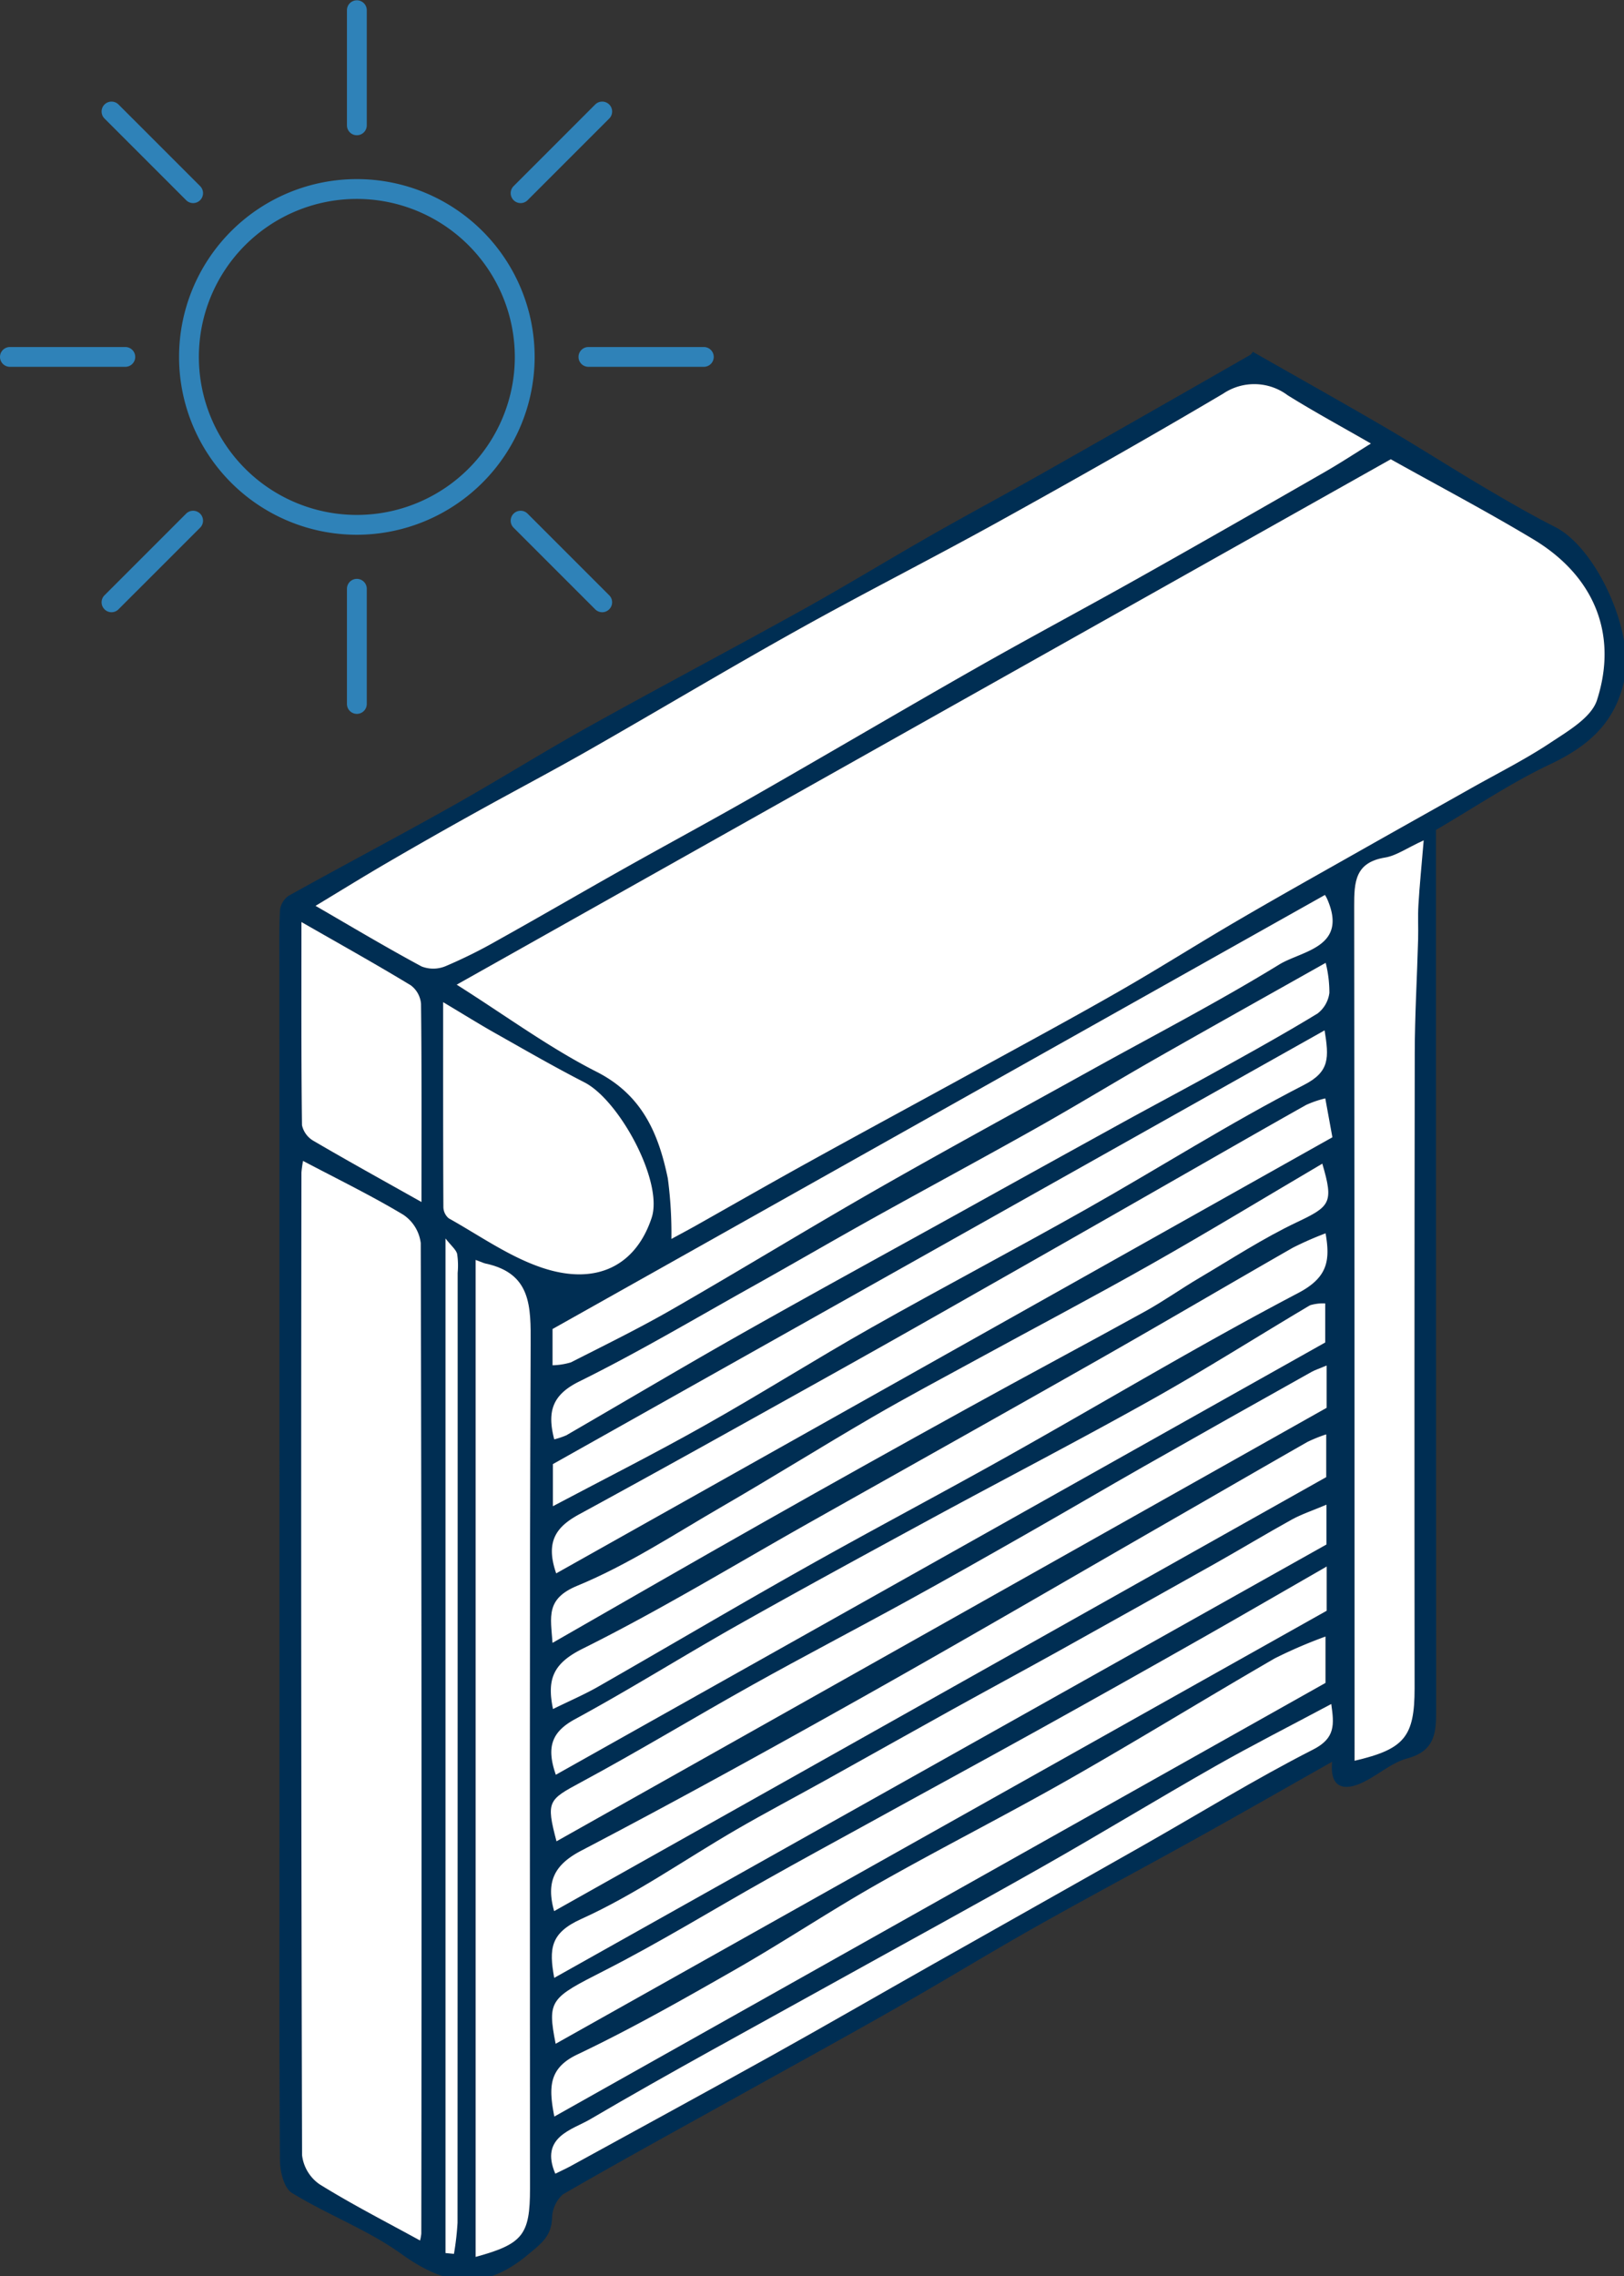 <?xml version="1.0" encoding="UTF-8"?> <svg xmlns="http://www.w3.org/2000/svg" xmlns:xlink="http://www.w3.org/1999/xlink" width="157" height="220" viewBox="0 0 157 220"><rect x="0" y="0" width="157" height="220" fill="#333333" stroke="none"/><defs><clipPath id="clip-path"><rect id="Rectangle_1429" data-name="Rectangle 1429" width="69" height="69" fill="#2f82b8"></rect></clipPath><clipPath id="clip-path-2"><rect id="Rectangle_1427" data-name="Rectangle 1427" width="130" height="186" transform="translate(0 0)" fill="none" stroke="rgba(0,0,0,0)" stroke-width="1"></rect></clipPath></defs><g id="Groupe_273" data-name="Groupe 273" transform="translate(-422 -1910)"><g id="Groupe_271" data-name="Groupe 271" transform="translate(436 1911)"><g id="Groupe_270" data-name="Groupe 270" transform="translate(-14 -1)" clip-path="url(#clip-path)"><path id="Tracé_439" data-name="Tracé 439" d="M23.084,40.271A17.188,17.188,0,1,1,40.273,23.082,17.206,17.206,0,0,1,23.084,40.271m0-32.461A15.272,15.272,0,1,0,38.356,23.082,15.288,15.288,0,0,0,23.084,7.81" transform="translate(11.414 11.417)" fill="#2f82b8"></path><path id="Tracé_440" data-name="Tracé 440" d="M12.38,13.072a.957.957,0,0,1-.957-.957V.957a.959.959,0,0,1,1.917,0V12.115a.958.958,0,0,1-.96.957" transform="translate(22.118 0)" fill="#2f82b8"></path><path id="Tracé_441" data-name="Tracé 441" d="M17.771,13.153a.947.947,0,0,1-.675-.282.957.957,0,0,1,0-1.357l7.887-7.89a.959.959,0,1,1,1.357,1.357l-7.89,7.89a.954.954,0,0,1-.678.282" transform="translate(32.557 6.477)" fill="#2f82b8"></path><path id="Tracé_442" data-name="Tracé 442" d="M31.164,13.337H20.006a.957.957,0,1,1,0-1.914H31.164a.957.957,0,1,1,0,1.914" transform="translate(36.879 22.119)" fill="#2f82b8"></path><path id="Tracé_443" data-name="Tracé 443" d="M25.663,26.62a.954.954,0,0,1-.678-.282l-7.89-7.89a.958.958,0,1,1,1.357-1.354l7.887,7.887a.957.957,0,0,1,0,1.357.947.947,0,0,1-.675.282" transform="translate(32.555 32.555)" fill="#2f82b8"></path><path id="Tracé_444" data-name="Tracé 444" d="M12.38,32.121a.957.957,0,0,1-.957-.957V20a.959.959,0,0,1,1.917,0V31.164a.958.958,0,0,1-.96.957" transform="translate(22.118 36.879)" fill="#2f82b8"></path><path id="Tracé_445" data-name="Tracé 445" d="M4.3,26.62a.942.942,0,0,1-.675-.282.957.957,0,0,1,0-1.357l7.887-7.887a.958.958,0,0,1,1.357,1.354l-7.893,7.89a.942.942,0,0,1-.675.282" transform="translate(6.479 32.555)" fill="#2f82b8"></path><path id="Tracé_446" data-name="Tracé 446" d="M12.115,13.337H.957a.957.957,0,1,1,0-1.914H12.115a.957.957,0,1,1,0,1.914" transform="translate(0 22.119)" fill="#2f82b8"></path><path id="Tracé_447" data-name="Tracé 447" d="M12.195,13.153a.949.949,0,0,1-.678-.282l-7.89-7.89A.958.958,0,0,1,4.981,3.624l7.89,7.89a.962.962,0,0,1,0,1.357.947.947,0,0,1-.675.282" transform="translate(6.477 6.477)" fill="#2f82b8"></path></g></g><g id="Groupe_272" data-name="Groupe 272" transform="translate(449 1944)"><g id="Groupe_265" data-name="Groupe 265" transform="translate(0 0)" clip-path="url(#clip-path-2)"><path id="Tracé_367" data-name="Tracé 367" d="M94.112,0c4.414,2.515,8.657,4.888,12.85,7.338,3.178,1.858,6.278,3.846,9.444,5.722,2.281,1.346,4.571,2.678,6.929,3.873,4.047,2.056,7.666,10.193,6.707,14.743-.876,4.169-3.479,6.444-7.181,8.193-3.763,1.778-7.249,4.136-11.039,6.346v2.926q0,40.919.018,81.831c0,2.249.068,4.219-2.8,4.991-1.654.447-3.039,1.823-4.663,2.476-1.447.58-2.834.391-2.595-2.154-4.583,2.589-8.855,5.036-13.157,7.426-5.19,2.885-10.438,5.675-15.61,8.592-4.476,2.527-8.858,5.213-13.326,7.752-4.976,2.834-10.006,5.592-15.015,8.376-5.764,3.207-11.554,6.37-17.264,9.672a3.2,3.2,0,0,0-1.041,2.323c-.092,1.743-1.018,2.4-2.343,3.509-4.326,3.6-7.971,2.971-12.228-.083-3.26-2.337-7.142-3.787-10.586-5.9-.757-.467-1.142-2.065-1.151-3.145C-.015,163.266.02,151.727.02,140.188q0-40.129-.009-80.254c0-1.976-.047-3.962.053-5.938A1.988,1.988,0,0,1,.9,52.585c5.243-2.917,10.551-5.716,15.785-8.654,4.426-2.485,8.728-5.187,13.16-7.657,6.891-3.834,13.87-7.521,20.767-11.349C54.8,22.6,58.88,20.1,63.037,17.731,66.57,15.714,70.159,13.8,73.7,11.793Q83.8,6.077,93.869.3a.808.808,0,0,0,.243-.3M107.45,10.391Q62.271,35.8,17.148,61.174c4.787,3.027,8.962,6.1,13.521,8.417,4.429,2.249,6,5.994,6.894,10.314a40.231,40.231,0,0,1,.346,5.846c.834-.453,1.565-.837,2.284-1.246,3.645-2.047,7.272-4.13,10.935-6.154,5.314-2.935,10.654-5.82,15.974-8.74,4.663-2.559,9.343-5.083,13.962-7.722,3.861-2.21,7.622-4.6,11.468-6.846,3.938-2.3,7.92-4.533,11.888-6.781,3.553-2.012,7.119-4,10.672-6.006,2.624-1.482,5.334-2.834,7.84-4.5,1.683-1.121,3.908-2.408,4.453-4.086,2.039-6.32-.222-11.986-6.178-15.557C116.681,15.4,112,12.935,107.45,10.391M3.506,53.555c3.556,2.056,6.861,4.036,10.255,5.861a3.119,3.119,0,0,0,2.352-.047,47.788,47.788,0,0,0,5.036-2.509c4.053-2.26,8.065-4.6,12.113-6.873,4.228-2.379,8.506-4.678,12.716-7.086,7.133-4.077,14.211-8.249,21.35-12.308,5.225-2.971,10.53-5.793,15.767-8.74q9.014-5.059,17.965-10.228c1.547-.888,3.039-1.87,4.474-2.757-2.784-1.607-5.468-3.053-8.048-4.663a5.385,5.385,0,0,0-6.243-.154C84.053,8.3,76.774,12.415,69.463,16.462,63.07,20,56.54,23.306,50.155,26.865c-6.8,3.79-13.477,7.793-20.24,11.648-3.589,2.047-7.252,3.968-10.861,5.974q-4.358,2.428-8.669,4.929c-2.272,1.323-4.509,2.71-6.879,4.139M2.3,78.21a10.017,10.017,0,0,0-.157,1.121q-.013,47.478.056,94.959a3.99,3.99,0,0,0,1.692,2.826c3.133,1.95,6.435,3.63,9.716,5.435a4.654,4.654,0,0,0,.121-.663q.013-47.868-.059-95.743a3.855,3.855,0,0,0-1.686-2.74c-3.053-1.828-6.269-3.391-9.684-5.2M110.633,47.226c-1.672.763-2.66,1.488-3.74,1.663-2.9.473-2.991,2.346-2.985,4.722q.1,39.325.041,78.656v3.917c4.834-1.127,5.8-2.323,5.8-7.015q0-30.676.015-61.351c.006-3.678.222-7.352.325-11.03.033-1.1-.035-2.216.03-3.317.112-1.867.3-3.728.509-6.246M18.982,87.778v96.364c4.556-1.252,5.258-2.118,5.258-6.595,0-27.2-.056-54.4.059-81.594.015-3.663.086-6.885-4.373-7.829-.163-.035-.317-.115-.944-.346M15.837,62.863c0,7.1-.009,13.447.024,19.794a1.453,1.453,0,0,0,.515,1.1c2.973,1.66,5.835,3.7,9.015,4.766,5.352,1.8,9.1-.275,10.607-4.823,1.151-3.482-3.124-11.364-6.5-13.089-2.947-1.506-5.817-3.166-8.7-4.793-1.465-.828-2.894-1.719-4.962-2.956M26.592,170.577c24.939-14.021,49.688-27.933,74.55-41.913v-4.482a45.865,45.865,0,0,0-4.914,2.115c-6.648,3.849-13.19,7.879-19.868,11.675-6.074,3.453-12.317,6.61-18.4,10.054-4.675,2.648-9.157,5.639-13.82,8.308-5.033,2.876-10.086,5.752-15.314,8.237-2.784,1.323-2.8,3.154-2.237,6.006m-.009-65.455a7.437,7.437,0,0,0,1.163-.391c5.678-3.287,11.32-6.639,17.033-9.87C51.756,90.92,58.785,87.08,65.792,83.2q7.86-4.358,15.728-8.7c3.139-1.728,6.308-3.4,9.438-5.145,3.169-1.76,6.337-3.515,9.426-5.4a2.991,2.991,0,0,0,1.133-1.988,11.627,11.627,0,0,0-.358-2.9c-5.524,3.113-11.063,6.2-16.569,9.341-3.811,2.175-7.559,4.465-11.385,6.616-5.293,2.976-10.642,5.852-15.947,8.808-3.882,2.16-7.719,4.4-11.6,6.565-5.527,3.089-10.98,6.326-16.648,9.128-2.595,1.284-3.142,2.876-2.429,5.6m-.166-7.16a6.732,6.732,0,0,0,1.781-.284c3.272-1.666,6.577-3.281,9.758-5.11C44.6,88.754,51.134,84.751,57.78,80.949c6.8-3.885,13.693-7.627,20.545-11.429,6.133-3.405,12.373-6.627,18.344-10.293,2.2-1.349,6.7-1.651,4.633-6.346a3.51,3.51,0,0,0-.21-.379q-37.377,21-74.674,41.954Zm74.642-32.371-74.6,41.922v4.068c5.033-2.666,9.926-5.136,14.7-7.826,5.423-3.05,10.684-6.382,16.1-9.441,6.891-3.9,13.9-7.58,20.8-11.471C85.076,78.881,91.9,74.538,99.068,70.86c2.509-1.29,2.405-2.645,1.991-5.269m.062,6.574a10.529,10.529,0,0,0-1.852.633c-4.462,2.515-8.9,5.068-13.347,7.6Q76.709,85.657,67.5,90.9,59.814,95.265,52.1,99.58c-7.678,4.278-15.35,8.571-23.069,12.767-2.136,1.16-3.379,2.53-2.266,5.731q37.648-21.152,75.038-42.155c-.237-1.3-.453-2.476-.686-3.758M26.415,124.791c6.982-4,13.7-7.876,20.453-11.693q9.786-5.534,19.631-10.965c5.722-3.16,11.5-6.228,17.219-9.391,1.787-.988,3.459-2.181,5.219-3.219,3.127-1.843,6.181-3.843,9.447-5.394,3.219-1.527,3.568-1.861,2.45-5.654-5.509,3.246-10.941,6.545-16.471,9.678C78.78,91.314,73.1,94.3,67.472,97.379c-3.382,1.846-6.79,3.651-10.122,5.586-4.876,2.837-9.666,5.832-14.551,8.657-4.6,2.669-9.1,5.636-13.983,7.648-3.08,1.269-2.577,2.985-2.4,5.521m.05,6.4c1.636-.808,3.074-1.423,4.417-2.2,6.607-3.778,13.16-7.654,19.794-11.385,6.559-3.692,13.219-7.2,19.782-10.882C79.8,101.48,89,95.956,98.488,90.982c2.852-1.494,3.13-3.121,2.66-5.778a32.906,32.906,0,0,0-3.157,1.388c-6.193,3.544-12.338,7.166-18.542,10.69-9.323,5.293-18.675,10.524-28.013,15.785-7.346,4.139-14.566,8.533-22.1,12.287-2.823,1.4-3.482,2.9-2.867,5.835m.107,19.533q37.306-20.97,74.636-41.948V104.64a14.362,14.362,0,0,0-1.814.731c-4.616,2.636-9.216,5.3-13.826,7.947-9.707,5.58-19.382,11.222-29.143,16.708-9.009,5.059-18.06,10.054-27.214,14.841-2.627,1.37-3.447,3.006-2.639,5.855m74.665-39.285c-1.373.58-2.408.917-3.346,1.435-2.473,1.367-4.888,2.828-7.349,4.216q-7.62,4.287-15.261,8.533c-3.408,1.891-6.838,3.74-10.243,5.627-4.089,2.266-8.16,4.556-12.243,6.829-2.879,1.6-5.793,3.133-8.642,4.784-4.985,2.894-9.752,6.266-14.974,8.628-2.976,1.346-3.113,2.864-2.6,5.684q37.634-21.121,74.656-41.889Zm-74.5,26.1q37.4-21.01,74.381-41.782V91.985a4.322,4.322,0,0,0-1.467.175c-5.095,3.021-10.1,6.2-15.255,9.092-7.086,3.968-14.3,7.7-21.436,11.574-6.228,3.382-12.453,6.767-18.625,10.246-5.275,2.976-10.418,6.2-15.743,9.095-2.275,1.237-2.775,2.722-1.855,5.373m74.526-20.128c-4.187,2.405-8,4.624-11.844,6.8q-8.064,4.562-16.166,9.071c-5.5,3.05-11.03,6.05-16.545,9.083-3.21,1.763-6.423,3.512-9.616,5.308-5.222,2.935-10.341,6.086-15.675,8.8-5.178,2.639-5.542,2.814-4.7,7.065C51.6,149.57,76.378,135.658,101.26,121.69Zm-.009-19.421c-.716.3-1.115.423-1.473.624q-8.082,4.536-16.151,9.1c-3.772,2.145-7.512,4.346-11.284,6.491-3.882,2.21-7.767,4.414-11.684,6.565-4.938,2.71-9.935,5.311-14.853,8.054-5.565,3.1-11.018,6.414-16.625,9.435-3.181,1.713-3.408,1.823-2.382,5.716q37.27-20.978,74.452-41.9ZM101.7,130.7c-3.92,2.095-7.63,3.976-11.243,6.033-5.571,3.163-11.045,6.506-16.622,9.663-6.719,3.811-13.506,7.506-20.261,11.261-7.861,4.364-15.776,8.639-23.527,13.193-1.7,1-4.888,1.692-3.358,5.249.553-.275,1.018-.482,1.462-.725,6.5-3.565,13.012-7.1,19.489-10.707,5.187-2.888,10.326-5.861,15.492-8.781,6.769-3.831,13.551-7.636,20.317-11.474,5.494-3.115,10.876-6.444,16.5-9.305,2.163-1.1,2.033-2.417,1.752-4.405M13.746,82.18c0-6.613.03-12.882-.044-19.152a2.476,2.476,0,0,0-.994-1.8C9.387,59.218,6,57.33,2.142,55.12c0,6.98-.027,13.308.053,19.631a2.329,2.329,0,0,0,1.13,1.527c3.308,1.938,6.66,3.787,10.42,5.9m2.323,101.586c.272.027.547.053.817.077a26.492,26.492,0,0,0,.346-3q.022-45.911.012-91.82a7.519,7.519,0,0,0-.05-1.828c-.109-.417-.544-.752-1.124-1.494Z" transform="translate(0 0.001)" fill="#002e53" stroke="rgba(0,0,0,0)" stroke-width="1"></path><path id="Tracé_368" data-name="Tracé 368" d="M96.1,3.512c4.547,2.542,9.231,5.006,13.755,7.722,5.956,3.571,8.219,9.237,6.181,15.557-.544,1.681-2.769,2.968-4.456,4.089-2.5,1.663-5.213,3.015-7.84,4.5-3.55,2-7.116,3.994-10.669,6.006C89.1,43.632,85.115,45.86,81.18,48.164c-3.846,2.246-7.6,4.633-11.468,6.843-4.618,2.642-9.3,5.163-13.962,7.725-5.32,2.92-10.66,5.8-15.974,8.74-3.66,2.021-7.29,4.1-10.932,6.154-.722.405-1.453.79-2.287,1.246a40.273,40.273,0,0,0-.346-5.849c-.894-4.32-2.465-8.062-6.894-10.311C14.758,60.4,10.586,57.321,5.8,54.295L96.1,3.512" transform="translate(11.352 6.879)" fill="#fff" stroke="rgba(0,0,0,0)" stroke-width="1"></path><path id="Tracé_369" data-name="Tracé 369" d="M1.185,51.486c2.37-1.429,4.607-2.817,6.879-4.139q4.309-2.512,8.669-4.929c3.613-2.006,7.272-3.929,10.861-5.974,6.764-3.858,13.444-7.858,20.243-11.648,6.382-3.562,12.912-6.861,19.305-10.4,7.311-4.047,14.589-8.16,21.779-12.412a5.384,5.384,0,0,1,6.243.151c2.58,1.61,5.263,3.059,8.048,4.666-1.435.885-2.926,1.867-4.474,2.757-5.977,3.429-11.956,6.855-17.965,10.228-5.237,2.944-10.542,5.766-15.767,8.737-7.139,4.059-14.216,8.234-21.35,12.308-4.21,2.411-8.488,4.71-12.716,7.089-4.047,2.275-8.059,4.613-12.113,6.873A47.788,47.788,0,0,1,13.792,57.3a3.1,3.1,0,0,1-2.352.044c-3.394-1.823-6.7-3.8-10.255-5.858" transform="translate(2.321 2.07)" fill="#fff" stroke="rgba(0,0,0,0)" stroke-width="1"></path><path id="Tracé_370" data-name="Tracé 370" d="M.886,26.434c3.414,1.8,6.63,3.367,9.684,5.2a3.862,3.862,0,0,1,1.692,2.74q.12,47.873.053,95.743a4.261,4.261,0,0,1-.121.663c-3.281-1.8-6.58-3.485-9.716-5.435a3.986,3.986,0,0,1-1.689-2.826Q.66,75.032.729,27.555a10.8,10.8,0,0,1,.157-1.121" transform="translate(1.413 51.776)" fill="#fff" stroke="rgba(0,0,0,0)" stroke-width="1"></path><path id="Tracé_371" data-name="Tracé 371" d="M41.843,15.962c-.21,2.521-.4,4.379-.509,6.246-.065,1.1,0,2.213-.03,3.317-.1,3.681-.32,7.355-.325,11.03q-.049,30.676-.015,61.351c0,4.692-.97,5.891-5.8,7.015V101q0-39.325-.038-78.656c-.006-2.376.083-4.246,2.982-4.722,1.083-.175,2.071-.9,3.74-1.663" transform="translate(68.791 31.265)" fill="#fff" stroke="rgba(0,0,0,0)" stroke-width="1"></path><path id="Tracé_372" data-name="Tracé 372" d="M6.416,29.668c.627.231.781.311.941.346,4.459.947,4.391,4.166,4.376,7.832-.115,27.2-.065,54.392-.062,81.594,0,4.474-.7,5.34-5.255,6.592Z" transform="translate(12.567 58.111)" fill="#fff" stroke="rgba(0,0,0,0)" stroke-width="1"></path><path id="Tracé_373" data-name="Tracé 373" d="M5.354,21.247c2.068,1.237,3.5,2.13,4.962,2.956C13.2,25.83,16.067,27.49,19.014,29c3.376,1.725,7.651,9.607,6.5,13.089-1.5,4.547-5.255,6.619-10.607,4.823C11.727,45.84,8.866,43.8,5.9,42.141a1.446,1.446,0,0,1-.518-1.1c-.033-6.346-.024-12.693-.024-19.794" transform="translate(10.484 41.617)" fill="#fff" stroke="rgba(0,0,0,0)" stroke-width="1"></path><path id="Tracé_374" data-name="Tracé 374" d="M9.179,88.367c-.559-2.852-.547-4.684,2.24-6.006C16.644,79.876,21.7,77,26.733,74.124c4.663-2.669,9.142-5.66,13.82-8.308,6.077-3.444,12.323-6.6,18.394-10.054,6.678-3.8,13.219-7.826,19.868-11.675a46.126,46.126,0,0,1,4.914-2.115v4.482C58.867,60.434,34.12,74.346,9.179,88.367" transform="translate(17.411 82.21)" fill="#fff" stroke="rgba(0,0,0,0)" stroke-width="1"></path><path id="Tracé_375" data-name="Tracé 375" d="M9.173,66.023c-.71-2.728-.166-4.32,2.429-5.6,5.669-2.8,11.122-6.039,16.648-9.128,3.879-2.166,7.722-4.405,11.6-6.565,5.308-2.956,10.66-5.832,15.95-8.808,3.826-2.151,7.571-4.441,11.382-6.616,5.509-3.139,11.045-6.228,16.569-9.341a11.627,11.627,0,0,1,.358,2.9,2.979,2.979,0,0,1-1.133,1.988c-3.089,1.888-6.258,3.642-9.423,5.4C70.418,32,67.249,33.673,64.11,35.4q-7.873,4.336-15.728,8.7c-7.006,3.879-14.033,7.719-21.013,11.66-5.71,3.231-11.352,6.583-17.03,9.87a7.493,7.493,0,0,1-1.166.391" transform="translate(17.408 39.1)" fill="#fff" stroke="rgba(0,0,0,0)" stroke-width="1"></path><path id="Tracé_376" data-name="Tracé 376" d="M8.929,63.205V59.7Q46.2,38.76,83.6,17.745a3.51,3.51,0,0,1,.21.379c2.065,4.7-2.429,5-4.633,6.346-5.971,3.663-12.21,6.888-18.344,10.293-6.852,3.8-13.743,7.545-20.545,11.429-6.645,3.8-13.178,7.8-19.823,11.619-3.181,1.828-6.485,3.444-9.758,5.11a6.732,6.732,0,0,1-1.781.284" transform="translate(17.489 34.757)" fill="#fff" stroke="rgba(0,0,0,0)" stroke-width="1"></path><path id="Tracé_377" data-name="Tracé 377" d="M83.542,22.169c.417,2.627.521,3.982-1.991,5.269-7.169,3.678-13.989,8.021-21.013,11.983C53.645,43.312,46.63,47,39.739,50.892c-5.414,3.059-10.675,6.391-16.1,9.441-4.772,2.692-9.669,5.163-14.7,7.826V64.09c24.7-13.876,49.448-27.788,74.6-41.921" transform="translate(17.514 43.423)" fill="#fff" stroke="rgba(0,0,0,0)" stroke-width="1"></path><path id="Tracé_378" data-name="Tracé 378" d="M83.675,24.391c.234,1.281.45,2.462.686,3.758Q46.935,49.171,9.323,70.3c-1.112-3.2.13-4.571,2.266-5.731,7.719-4.2,15.391-8.488,23.069-12.767q7.713-4.3,15.391-8.678,9.222-5.232,18.427-10.5c4.447-2.536,8.885-5.092,13.347-7.6a10.068,10.068,0,0,1,1.852-.633" transform="translate(17.447 47.775)" fill="#fff" stroke="rgba(0,0,0,0)" stroke-width="1"></path><path id="Tracé_379" data-name="Tracé 379" d="M9.022,72.839c-.178-2.536-.678-4.252,2.4-5.521,4.882-2.012,9.379-4.982,13.983-7.648,4.882-2.826,9.675-5.82,14.551-8.657,3.331-1.935,6.74-3.743,10.122-5.589,5.63-3.077,11.308-6.062,16.891-9.225,5.53-3.13,10.962-6.432,16.471-9.675,1.118,3.793.769,4.124-2.45,5.654-3.266,1.547-6.323,3.55-9.447,5.394-1.76,1.038-3.432,2.231-5.219,3.219-5.722,3.16-11.5,6.228-17.219,9.391q-9.844,5.428-19.631,10.965C22.724,64.963,16,68.839,9.022,72.839" transform="translate(17.393 51.953)" fill="#fff" stroke="rgba(0,0,0,0)" stroke-width="1"></path><path id="Tracé_380" data-name="Tracé 380" d="M9.084,74.78c-.615-2.932.047-4.429,2.87-5.835,7.539-3.752,14.755-8.148,22.1-12.284C43.4,51.4,52.748,46.166,62.071,40.873c6.2-3.521,12.35-7.145,18.542-10.687A31.873,31.873,0,0,1,83.77,28.8c.467,2.654.192,4.281-2.66,5.775-9.483,4.976-18.687,10.5-28.033,15.743C46.514,54,39.854,57.507,33.3,61.2,26.661,64.933,20.111,68.806,13.5,72.587c-1.346.772-2.781,1.388-4.42,2.192" transform="translate(17.379 56.409)" fill="#fff" stroke="rgba(0,0,0,0)" stroke-width="1"></path><path id="Tracé_381" data-name="Tracé 381" d="M9.177,81.448c-.8-2.849.012-4.485,2.642-5.855,9.151-4.787,18.2-9.781,27.211-14.841,9.764-5.485,19.436-11.128,29.143-16.708C72.783,41.4,77.384,38.731,82,36.1a14.24,14.24,0,0,1,1.817-.731V39.5Q46.421,60.519,9.177,81.448" transform="translate(17.394 69.273)" fill="#fff" stroke="rgba(0,0,0,0)" stroke-width="1"></path><path id="Tracé_382" data-name="Tracé 382" d="M83.794,37.664V41.51Q46.732,62.3,9.137,83.4c-.515-2.82-.379-4.337,2.6-5.684,5.222-2.361,9.988-5.731,14.974-8.628,2.849-1.651,5.764-3.184,8.642-4.784,4.083-2.272,8.154-4.562,12.243-6.829,3.405-1.885,6.835-3.734,10.243-5.627Q65.475,47.6,73.1,43.315c2.462-1.388,4.876-2.849,7.349-4.216.938-.515,1.973-.855,3.346-1.435" transform="translate(17.443 73.772)" fill="#fff" stroke="rgba(0,0,0,0)" stroke-width="1"></path><path id="Tracé_383" data-name="Tracé 383" d="M9.326,76.645c-.923-2.651-.423-4.136,1.855-5.373,5.326-2.891,10.465-6.119,15.74-9.095,6.172-3.479,12.4-6.864,18.625-10.246,7.136-3.873,14.353-7.607,21.436-11.574,5.16-2.891,10.163-6.071,15.258-9.092a4.322,4.322,0,0,1,1.467-.175v3.772Q46.738,55.632,9.326,76.645" transform="translate(17.409 60.896)" fill="#fff" stroke="rgba(0,0,0,0)" stroke-width="1"></path><path id="Tracé_384" data-name="Tracé 384" d="M83.8,39.684v4.275C58.922,57.93,34.14,71.842,9.261,85.813c-.84-4.255-.479-4.426,4.7-7.065,5.334-2.716,10.453-5.867,15.675-8.8,3.2-1.8,6.406-3.547,9.616-5.308C44.765,61.6,50.295,58.6,55.795,55.551q8.1-4.491,16.166-9.068c3.843-2.178,7.657-4.4,11.844-6.8" transform="translate(17.456 77.729)" fill="#fff" stroke="rgba(0,0,0,0)" stroke-width="1"></path><path id="Tracé_385" data-name="Tracé 385" d="M83.871,33.12V37.2Q46.654,58.147,9.419,79.1c-1.027-3.891-.8-4,2.382-5.716,5.607-3.021,11.06-6.332,16.625-9.435,4.917-2.743,9.915-5.343,14.853-8.054,3.917-2.148,7.8-4.352,11.684-6.565,3.772-2.145,7.512-4.346,11.284-6.491q8.059-4.576,16.151-9.1c.358-.2.757-.323,1.473-.624" transform="translate(17.381 64.872)" fill="#fff" stroke="rgba(0,0,0,0)" stroke-width="1"></path><path id="Tracé_386" data-name="Tracé 386" d="M84.3,44.176c.281,1.988.411,3.3-1.755,4.4-5.621,2.861-11,6.19-16.5,9.308C59.281,61.724,52.5,65.529,45.731,69.36c-5.166,2.92-10.308,5.894-15.492,8.778-6.477,3.6-12.989,7.145-19.489,10.71-.447.243-.908.45-1.465.725-1.527-3.556,1.66-4.255,3.358-5.252C20.4,79.769,28.31,75.5,36.171,71.13c6.758-3.752,13.545-7.447,20.264-11.258,5.577-3.16,11.048-6.5,16.619-9.666,3.615-2.053,7.326-3.935,11.246-6.03" transform="translate(17.399 86.527)" fill="#fff" stroke="rgba(0,0,0,0)" stroke-width="1"></path><path id="Tracé_387" data-name="Tracé 387" d="M12.331,45.69c-3.76-2.115-7.113-3.965-10.418-5.9A2.324,2.324,0,0,1,.78,38.261C.7,31.938.727,25.61.727,18.63c3.855,2.21,7.246,4.1,10.565,6.113a2.476,2.476,0,0,1,.994,1.8c.074,6.269.044,12.539.044,19.152" transform="translate(1.415 36.491)" fill="#fff" stroke="rgba(0,0,0,0)" stroke-width="1"></path><path id="Tracé_388" data-name="Tracé 388" d="M5.431,127.029V28.967c.58.743,1.015,1.077,1.124,1.494a7.519,7.519,0,0,1,.05,1.828q0,45.907-.012,91.82a26.492,26.492,0,0,1-.346,3c-.269-.024-.544-.05-.817-.077" transform="translate(10.638 56.738)" fill="#fff" stroke="rgba(0,0,0,0)" stroke-width="1"></path></g></g></g></svg> 